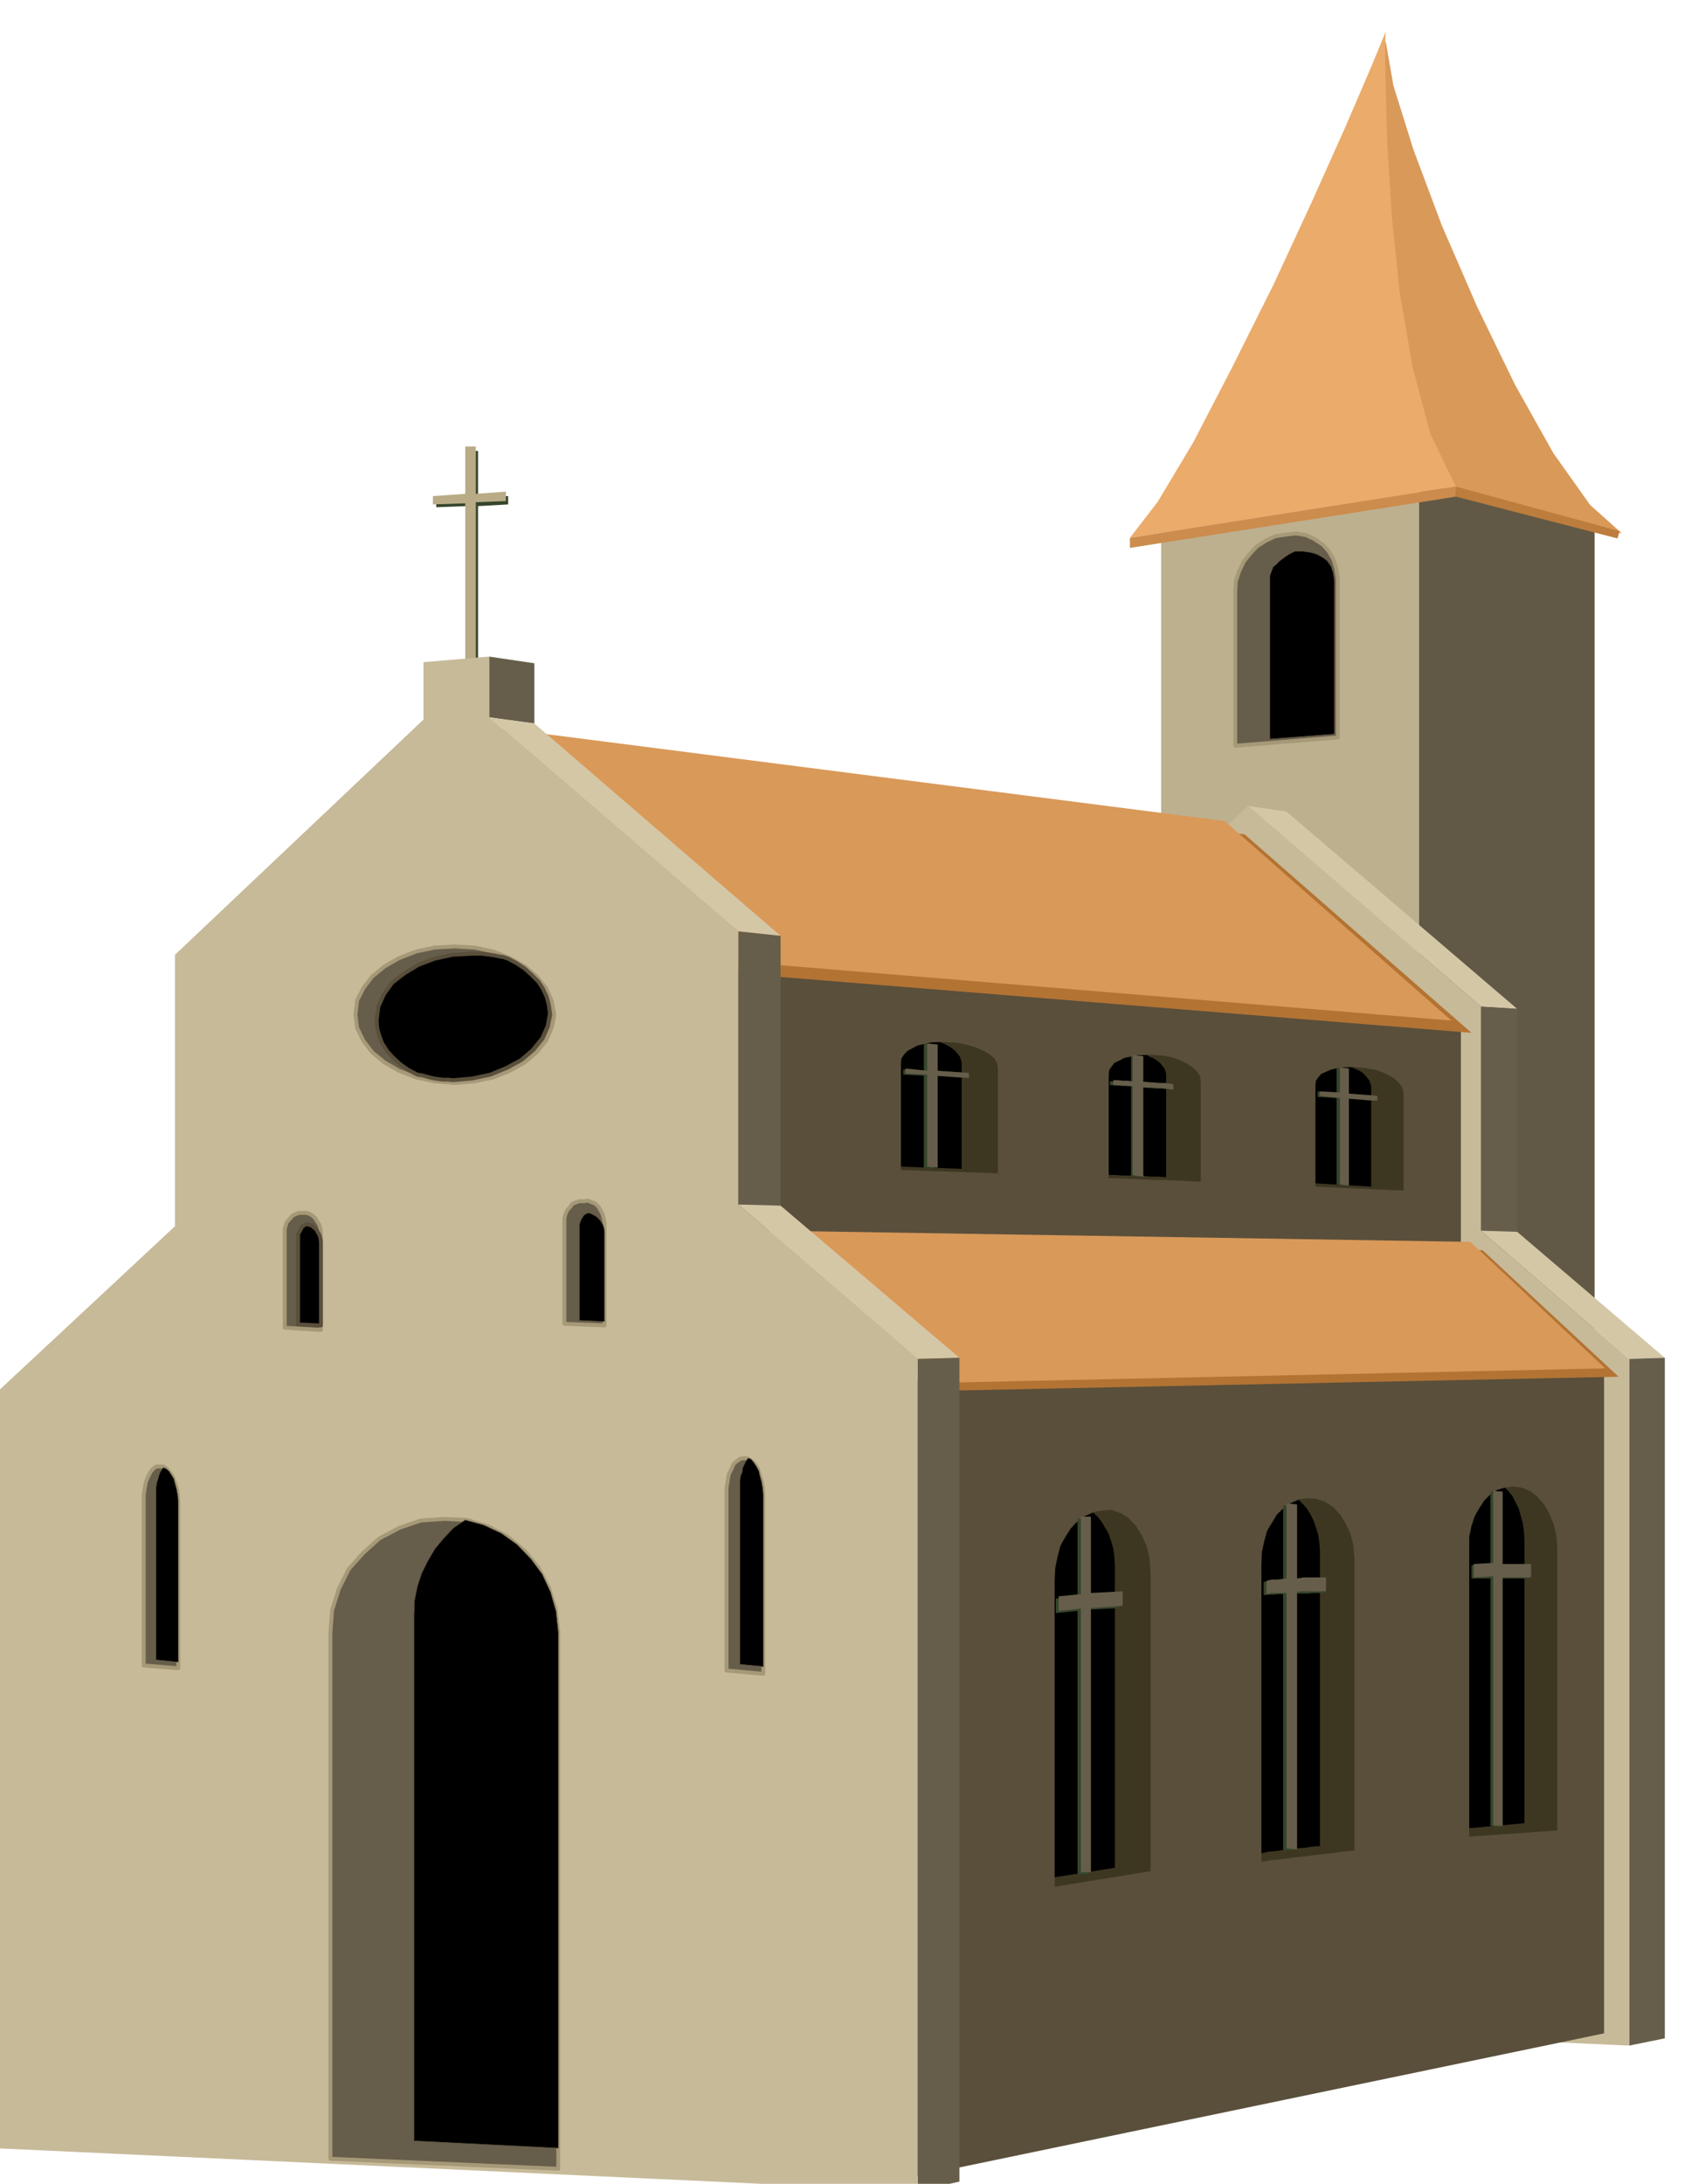 <svg xmlns="http://www.w3.org/2000/svg" fill-rule="evenodd" height="633.03" preserveAspectRatio="none" stroke-linecap="round" viewBox="0 0 3035 3918" width="490.455"><style>.brush1{fill:#36452b}.pen1{stroke:none}.brush2{fill:#baab87}.brush5{fill:#d4c7a6}.brush6{fill:#665e4a}.brush7{fill:#c7ba99}.brush8{fill:#594f3b}.brush10{fill:#b37333}.brush11{fill:#d99959}.pen2{stroke:#a69978;stroke-width:7;stroke-linejoin:round}.brush12{fill:#000}.pen3,.pen4{stroke:#594f3b;stroke-width:1;stroke-linejoin:round}.pen4{stroke-width:7}.brush13{fill:#3d3621}.pen5,.pen6{stroke:none}</style><path class="pen1 brush1" d="M837 809h21v82l54-1v15l-54 3v287h-21V908l-54 2v-15l54-2v-84z"/><path class="pen1 brush2" d="M835 801h19v85l54-4v17l-54 2v289h-19V903l-58 2v-15l58-4v-85z"/><path class="pen1" style="fill:#615945" d="m2547 856 315 75v2565l-315 58V856z"/><path class="pen1" style="fill:#bdb08f" d="m2084 923 463-67v2698l-463 67V923z"/><path class="pen1 brush5" d="m2240 1446 69 10 414 354-65-4-418-360z"/><path class="pen1 brush6" d="m2658 1806 65 4v400l-65-2v-402z"/><path class="pen1 brush5" d="m2658 2208 65 2 265 226-64 2-266-230z"/><path class="pen1 brush6" d="m2924 2438 64-2v1221l-64 13V2438z"/><path class="pen1 brush7" d="m1821 1838 419-392 418 360v402l266 230v1232l-1369-62V2493l266-252v-403z"/><path class="pen1 brush2" d="m822 1321 1395 176 405 347-1314-105-486-418z"/><path class="pen1 brush8" d="m1308 1739 1314 105v390l-1314-26v-469z"/><path class="pen1 brush2" d="m1308 2208 1314 26 257 221-1260 21-311-268z"/><path class="pen1 brush8" d="m1619 2476 1260-21v1193l-1260 262V2476z"/><path class="pen1" style="fill:#ad9c7a" d="m336 1776 486-455 486 418v469l311 268v1434L25 3837V2538l311-293v-469z"/><path class="pen1 brush10" d="m828 1315 1406 182 407 356-1324-107-489-431z"/><path class="pen1 brush11" d="m792 1293 1406 180 407 358-1322-109-491-429z"/><path class="pen1 brush10" d="m1413 2221 1248 22 244 227-1200 25-292-274z"/><path class="pen1 brush11" d="m1390 2208 1249 20 242 227-1198 26-293-273z"/><path class="pen1 brush6" d="m878 1178 81 12v108l-81-11v-109z"/><path class="pen1 brush5" d="m878 1287 81 11 442 381-76-8-447-384z"/><path class="pen1 brush6" d="m1325 1671 76 8v484l-76-2v-490z"/><path class="pen1 brush5" d="m1325 2161 76 2 321 273-75 2-322-277z"/><path class="pen1 brush6" d="m1647 2438 75-2v1478l-75 17V2438z"/><path class="pen1 brush7" d="m314 1713 446-422v-103l118-10v109l447 384v490l322 277v1493l-1657-77V2502l324-302v-487z"/><path class="pen2 brush6" d="M1002 2928v963l-409-18v-942l3-42 12-38 18-36 26-29 29-26 36-19 38-13 43-3 40 2 39 12 34 18 31 26 24 29 19 36 12 38 5 42z"/><path class="pen3 brush12" d="M1002 2928v926l-259-13v-943l1-27 5-25 8-24 11-22 13-22 16-19 17-18 21-14 33 9 32 15 28 20 25 26 20 27 15 32 10 35 4 37z"/><path class="pen2 brush6" d="M2401 1038v285l-184 15v-276l1-19 6-18 8-17 11-14 13-14 16-10 17-8 20-3 17-2 18 3 15 7 15 10 10 11 9 15 5 16 3 19z"/><path class="pen3 brush12" d="M2395 1043v274l-116 9v-293l3-8 3-8 6-5 6-6 8-6 9-6 10-5h14l14 2 11 3 11 6 8 6 7 10 4 12 2 15z"/><path class="pen2 brush6" d="M320 2695v298l-62-5v-307l2-12 2-11 4-9 4-8 5-6 6-4h12l6 4 5 6 6 8 3 9 4 11 2 12 1 14z"/><path class="pen3 brush12" d="M320 2695v287l-40-4v-309l1-8 2-6 2-7 2-6 3-5 3-4 5 2 5 4 4 6 5 8 2 8 3 11 2 11 1 12z"/><path class="pen2 brush6" d="M1370 2684v319l-66-6v-328l2-12 2-12 5-10 4-9 6-5 6-4 7-1 6 1 7 4 5 5 6 9 3 10 4 12 2 12 1 15z"/><path class="pen3 brush12" d="M1370 2684v306l-42-4v-330l1-8 3-7 1-8 3-6 3-6 4-5 5 2 5 6 4 6 5 9 2 9 3 11 2 12 1 13z"/><path class="pen2 brush6" d="M576 2211v175l-65-4v-177l2-7 2-6 5-5 5-6 6-3 6-2h13l6 2 5 3 5 5 3 5 4 6 2 7 1 7z"/><path class="pen4 brush12" d="M576 2228v150l-41-2v-162l4-7 4-7 7-4 10 3 8 7 2 4 3 5 2 6 1 7z"/><path class="pen2 brush6" d="M1085 2193v185l-72-3v-189l2-8 3-7 5-5 4-6 7-3 6-2h9l6-1 7 3 6 2 6 6 3 5 4 7 2 7 2 9z"/><path class="pen3 brush12" d="M1085 2210v161l-45-2v-173l3-8 5-8 7-4 5 1 6 3 5 3 5 5 3 4 3 5 2 6 1 7z"/><path class="pen2 brush6" d="m816 1698 35 2 34 7 30 12 27 15 21 18 17 21 10 22 5 26-5 23-10 23-17 21-21 18-27 15-30 12-34 7-35 3-36-3-33-7-31-12-26-15-22-18-16-21-11-23-3-23 3-26 11-22 16-21 22-18 26-15 31-12 33-7 36-2z"/><path class="pen5 brush13" d="M1893 2834v551l172-28v-538l-2-24-5-21-9-20-10-16-13-14-14-9-17-6-16 1-19 3-16 9-15 11-12 16-11 18-7 21-5 22-1 24z"/><path class="pen5 brush12" d="M1893 2836v532l108-17v-543l-1-16-2-14-4-14-4-12-7-12-6-10-7-9-8-7-15 6-13 10-12 12-10 16-9 16-5 20-4 20-1 22z"/><path class="pen5 brush1" d="M1934 2725h19v137l56-4v27l-56 3v475h-19v-473l-39 4v-26l39-4v-139z"/><path class="pen5 brush6" d="M1940 2721h18v137l57-3v26l-57 4v474h-18v-473l-40 4v-26l40-4v-139z"/><path class="pen5 brush13" d="M2264 2806v534l20-3 21-2 21-3 21-2 21-3 21-2 21-3 21-2v-524l-2-23-5-21-9-19-9-15-13-14-14-9-16-6-15-1-18 2-16 8-15 11-11 15-11 17-7 20-5 21-1 24z"/><path class="pen5 brush12" d="M2264 2806v519l13-3 13-1 13-2 14-1 12-2 14-1 12-2 14-1v-529l-1-15-2-14-4-13-4-12-6-12-6-10-8-9-7-7-15 6-12 9-12 11-9 15-9 15-5 19-4 19-1 21z"/><path class="pen5 brush1" d="M2303 2701h14l5 2v133l6-1 7-1h41v24h-21l-6 1h-21l-6 1v460h-19v-460h-9l-8 1h-9l-9 1v-24l9-1h9l8-1h9v-135z"/><path class="pen5 brush6" d="m2309 2697 9 1 10 1v133l6-1 6-1h40v25h-46l-6 1v462l-10-1-9-1v-458h-27l-9 2v-24l9-2h9l9-1 9-1v-135z"/><path class="pen5 brush13" d="M2637 2776v519l158-11v-508l-2-23-5-20-8-19-9-15-12-14-13-10-15-6-15-2-17 2-14 6-14 10-11 14-10 15-7 19-5 20-1 23z"/><path class="pen5 brush12" d="M2637 2778v502l99-9v-510l-1-15-2-14-4-14-3-11-6-12-5-10-7-9-7-7-14 4-12 8-11 11-9 14-8 14-6 18-4 19v21z"/><path class="pen5 brush1" d="m2675 2676 18 2v130h49v24h-49v446l-18-2v-444h-34v-24h34v-132z"/><path class="pen5 brush6" d="m2680 2675 17 1v130h51v24h-51v446l-17-1v-447l-35 2v-24l35-2v-129z"/><path class="pen5 brush13" d="M1617 1908v191l174 6v-190l-2-9-5-8-9-7-10-6-14-6-14-4-17-4-17-1-18-1-16 2-15 3-12 5-11 5-8 7-5 8-1 9z"/><path class="pen5 brush12" d="M1617 1908v185l109 4v-191l-3-10-8-10-6-5-6-4-8-4-7-3h-16l-13 3-13 3-9 5-9 5-6 7-4 6-1 9z"/><path class="pen5 brush1" d="m1658 1872 19 2v47l56 4v9l-56-4v167l-19-2v-165l-37-2v-9l37 2v-49z"/><path class="pen5 brush6" d="m1664 1872 19 2v47l56 4v9l-56-4v165l-19-2v-165l-39-2v-9l39 4v-49z"/><path class="pen5 brush13" d="M1990 1926v188h20l21 1 20 1 21 1h20l21 1 21 1 21 1v-182l-2-9-5-7-9-8-9-6-12-6-14-5-16-3-15-1-18-1-16 2-15 2-11 5-10 4-7 7-5 6-1 8z"/><path class="pen5 brush12" d="M1990 1928v180h12l13 1h13l13 1h13l13 1h13l13 1v-184l-1-6-2-5-4-5-3-4-6-5-6-4-7-3-6-3h-15l-13 3-12 2-9 5-9 4-5 7-4 6-1 8z"/><path class="pen5 brush1" d="M2030 1895h8l10 1v45h6l6 1h6l7 1h6l7 1h7l8 1v10l-8-1-7-1h-13l-7-1h-6l-6-1h-6v161l-10-1-8-1v-161l-11-1h-9l-9-1h-9v-7h27l11 1v-46z"/><path class="pen5 brush6" d="M2033 1893h5l5 1h4l5 1v46h6l7 1h7l7 1h13l7 1 7 1v10l-7-1-7-1-7-1h-6l-7-1h-20v161l-5-2h-4l-5-1-5-1v-159l-9-1h-8l-9-1h-9v-9h9l9 1h8l9 1v-47z"/><path class="pen5 brush13" d="M2361 1947v182l158 7v-176l-2-8-5-8-7-7-9-6-12-6-13-5-16-3-15-2-17-1-14 1-14 2-11 4-10 4-7 7-5 6-1 9z"/><path class="pen5 brush12" d="M2361 1947v176l100 6v-180l-3-10-7-9-5-5-6-4-7-3-6-3h-15l-12 2-11 2-9 4-9 4-5 6-4 6-1 8z"/><path class="pen5 brush1" d="m2399 1915 19 2v45l48 6v7l-48-4v156l-19-2v-155l-34-2v-10l34 4v-47z"/><path class="pen5 brush6" d="m2405 1915 16 2v45l51 4v9l-51-4v156l-16-2v-155l-36-4v-8l36 2v-45z"/><path class="pen4 brush12" d="m912 1720 15 8 15 10 12 11 12 12 8 12 7 15 4 15 2 15-4 23-10 22-17 21-21 18-26 14-29 12-33 7-34 3-9-1h-9l-8-1-7-1-9-2-7-2-8-2-7-1-17-9-14-10-13-12-10-11-9-14-5-13-4-14-1-14 3-25 10-22 15-21 22-17 25-15 29-11 32-7 36-2h16l8 1 8 1 7 1 9 2 7 1 9 3z"/><path class="pen6 brush11" d="m2592 876 319 81-57-51-66-93-69-123-68-140-63-145-51-136-36-115-14-80-14 53-8 90-1 114 7 128 14 129 25 121 34 99 48 68z"/><path class="pen6" style="fill:#ebab6b" d="m2613 873-585 92 50-65 64-107 70-135 74-148 69-149 60-134 46-107 26-63-1 26 1 72 3 105 8 127 14 136 23 134 32 121 46 95z"/><path class="pen6" style="fill:#cc8c4d" d="m2613 891-585 92v-18l585-92v18z"/><path class="pen6" style="fill:#bd7d3d" d="M2613 873v18l290 75 4-13-294-80z"/></svg>
